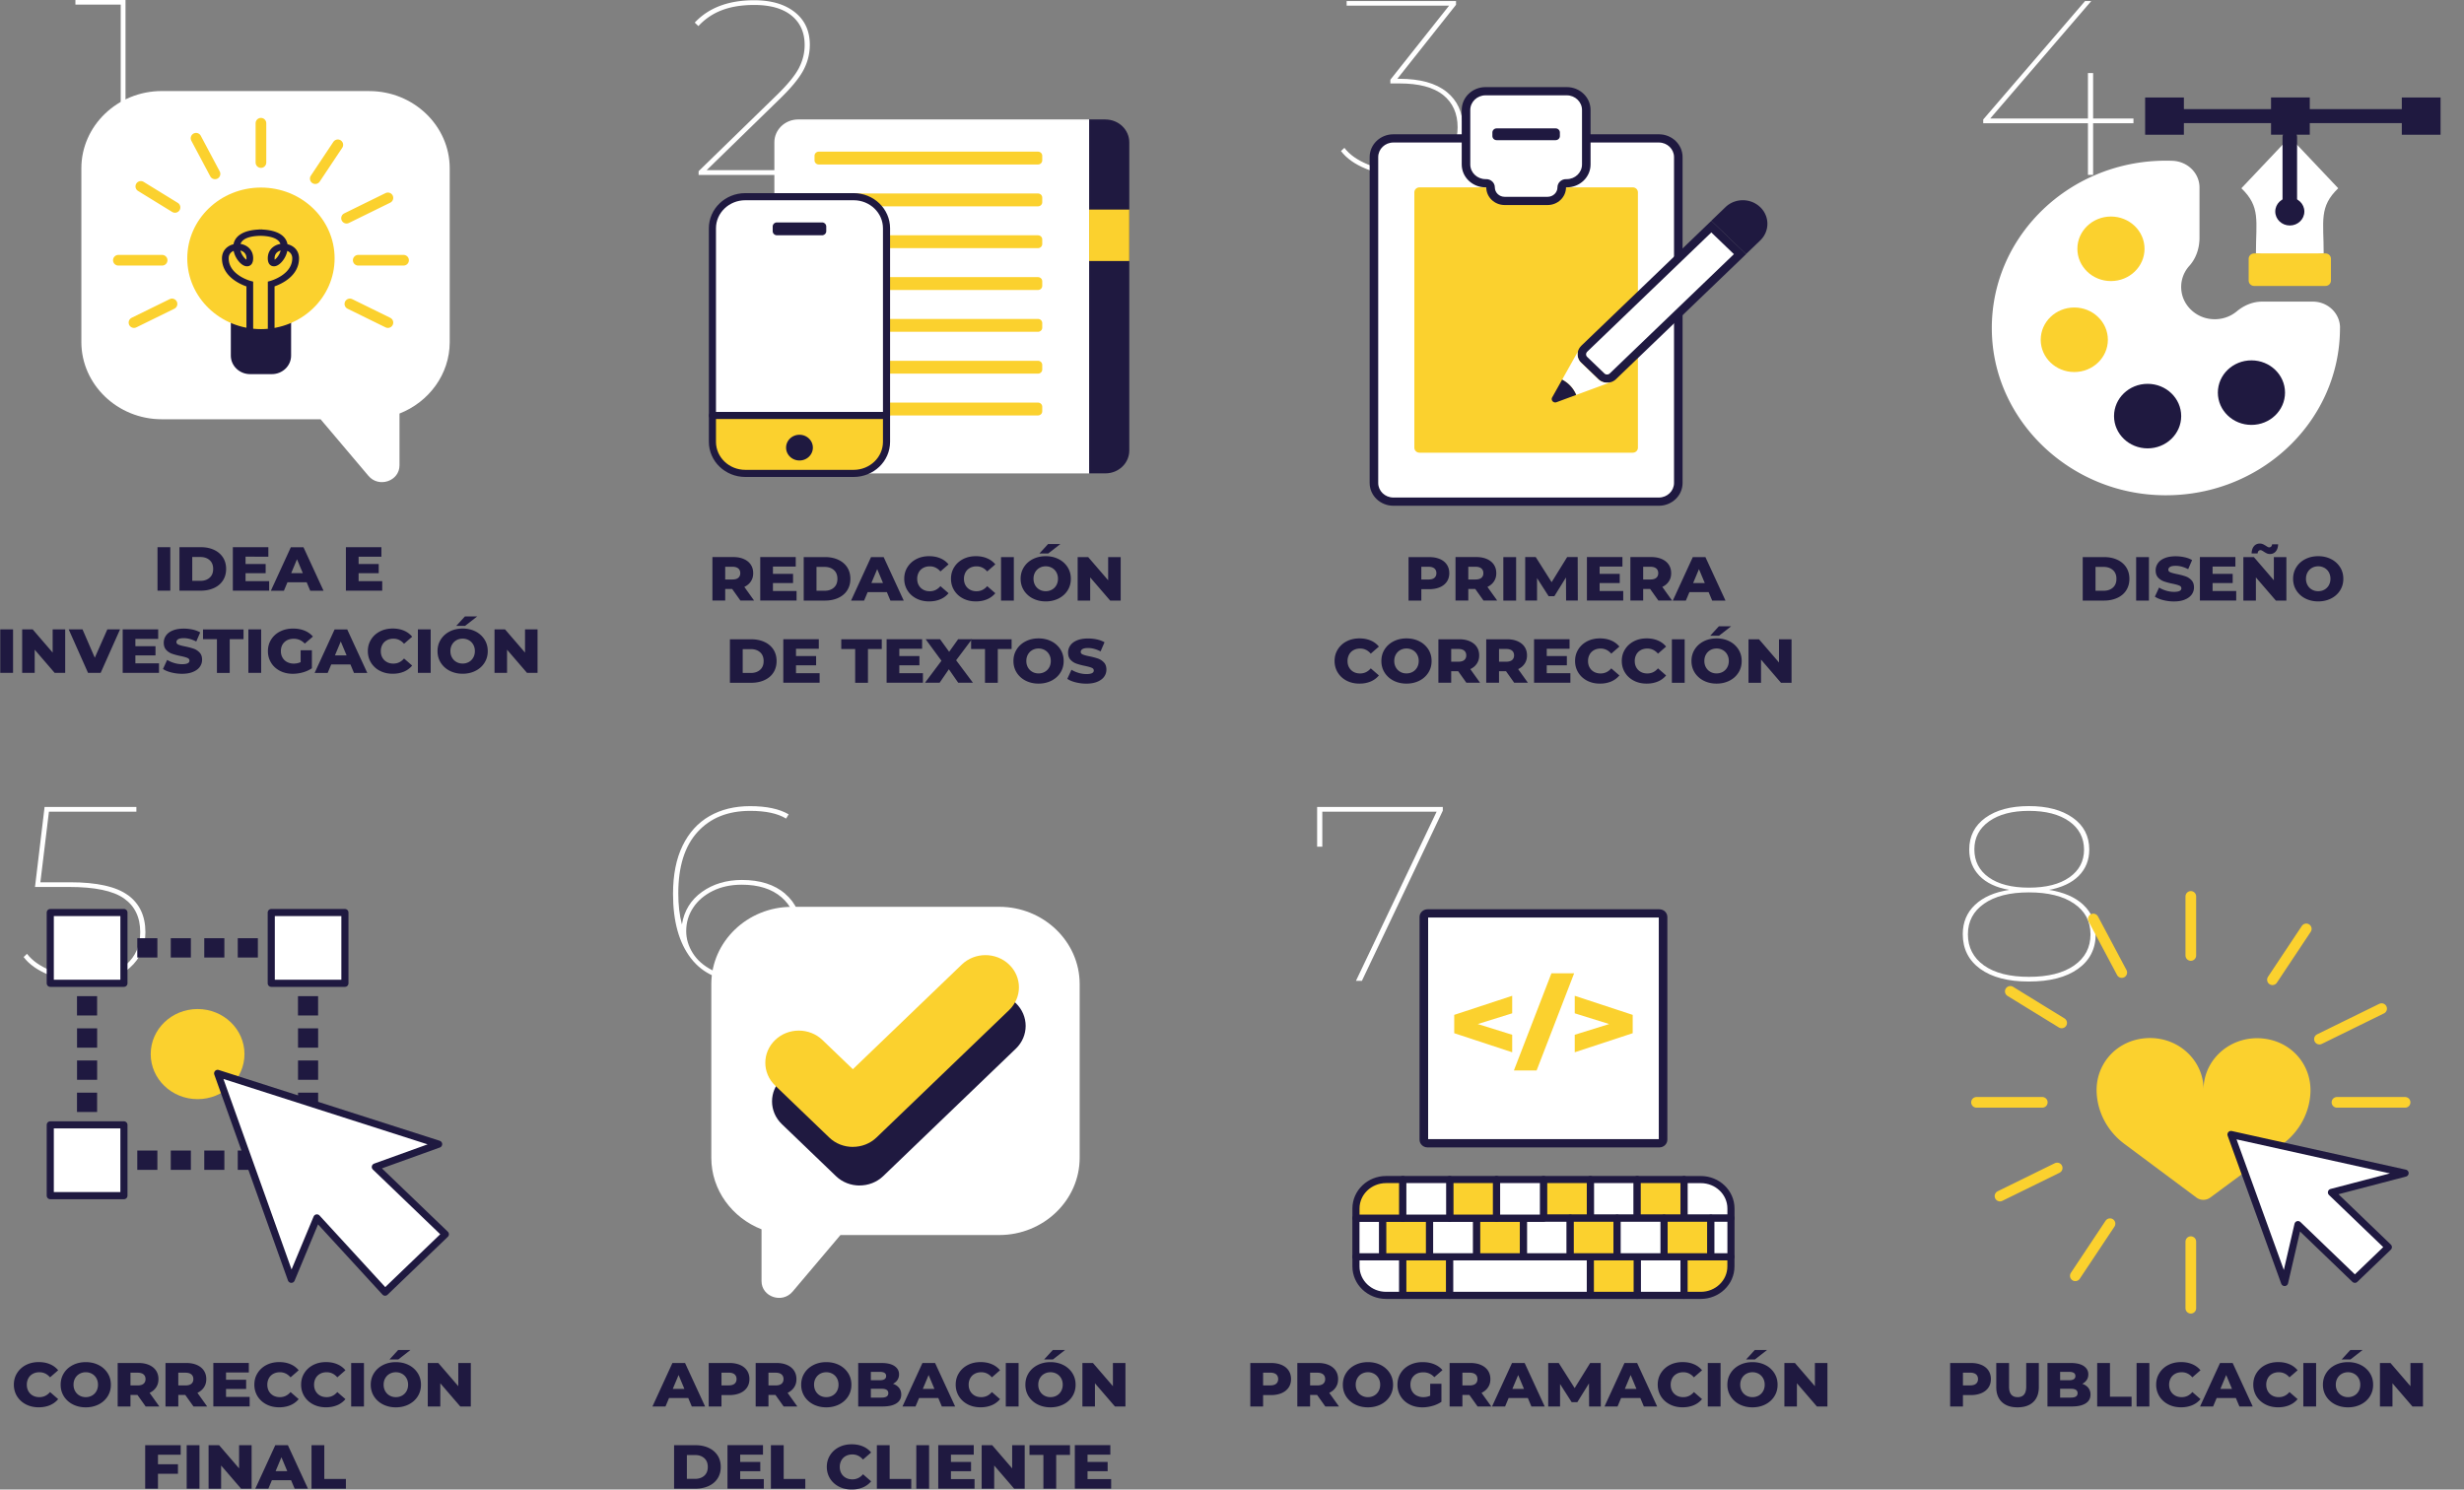 <svg width="693" height="419" viewBox="0 0 693 419" fill="none" xmlns="http://www.w3.org/2000/svg">
    <rect x="0" y="0" width="693" height="419" fill="#808080" stroke="none"/>
    <g clip-path="url(#y5o73wrkra)">
        <path d="M205.927 165.677h-1.961v3.249h-3.598v-12.233h5.823c1.155 0 2.154.185 2.996.555.842.37 1.504.891 1.961 1.573.457.682.686 1.48.686 2.405 0 .925-.217 1.653-.65 2.312-.433.659-1.046 1.18-1.841 1.55l2.744 3.838h-3.85l-2.31-3.249zm1.708-5.781c-.373-.312-.938-.474-1.672-.474h-1.997v3.584h1.997c.734 0 1.299-.15 1.672-.462.373-.312.566-.752.566-1.318 0-.567-.193-1.018-.566-1.33zM224.034 166.255v2.671h-10.215v-12.233h9.986v2.671h-6.412v2.058h5.654v2.59h-5.654v2.232h6.653l-.012.011zM226.043 156.705h6.016c1.395 0 2.634.254 3.705.752 1.083.497 1.913 1.214 2.515 2.127.589.925.89 2 .89 3.238 0 1.237-.301 2.312-.89 3.237-.59.925-1.432 1.63-2.515 2.128-1.083.497-2.31.751-3.705.751h-6.016v-12.233zm5.871 9.47c1.095 0 1.961-.301 2.623-.891.662-.589.987-1.41.987-2.462 0-1.053-.325-1.873-.987-2.463-.662-.59-1.54-.89-2.623-.89h-2.274v6.706h2.274zM249.407 166.556h-5.378l-.998 2.382h-3.67l5.619-12.233h3.549l5.643 12.233h-3.742l-.999-2.382h-.024zm-1.058-2.555-1.637-3.908-1.636 3.908h3.273zM257.733 168.36c-1.058-.543-1.889-1.295-2.502-2.266-.602-.971-.915-2.058-.915-3.283 0-1.226.301-2.313.915-3.284.613-.971 1.444-1.723 2.502-2.266 1.059-.544 2.262-.81 3.586-.81 1.167 0 2.213.197 3.14.59a5.968 5.968 0 0 1 2.322 1.711l-2.286 1.989c-.83-.96-1.829-1.434-2.996-1.434-.686 0-1.311.15-1.841.439-.529.29-.962.706-1.251 1.238a3.749 3.749 0 0 0-.445 1.827c0 .693.144 1.295.445 1.826.301.532.71.937 1.251 1.238.542.3 1.155.439 1.841.439 1.179 0 2.178-.474 2.996-1.434l2.286 1.989a6.057 6.057 0 0 1-2.322 1.711c-.939.393-1.985.59-3.14.59-1.336 0-2.527-.266-3.586-.81zM270.883 168.36c-1.059-.543-1.889-1.295-2.502-2.266-.602-.971-.915-2.058-.915-3.283 0-1.226.301-2.313.915-3.284.613-.971 1.443-1.723 2.502-2.266 1.059-.544 2.262-.81 3.586-.81 1.167 0 2.213.197 3.14.59a5.968 5.968 0 0 1 2.322 1.711l-2.286 1.989c-.83-.96-1.829-1.434-2.996-1.434-.686 0-1.311.15-1.841.439-.529.29-.962.706-1.251 1.238a3.749 3.749 0 0 0-.445 1.827c0 .693.144 1.295.445 1.826.301.532.71.937 1.251 1.238.542.3 1.155.439 1.841.439 1.179 0 2.178-.474 2.996-1.434l2.286 1.989a6.057 6.057 0 0 1-2.322 1.711c-.939.393-1.985.59-3.14.59-1.336 0-2.527-.266-3.586-.81zM281.543 156.705h3.597v12.233h-3.597v-12.233zM290.494 168.349a6.353 6.353 0 0 1-2.526-2.267c-.614-.971-.915-2.058-.915-3.272s.301-2.301.915-3.272c.613-.971 1.455-1.723 2.526-2.266 1.071-.544 2.286-.821 3.622-.821 1.335 0 2.55.277 3.621.821a6.353 6.353 0 0 1 2.527 2.266c.613.971.914 2.058.914 3.272s-.301 2.301-.914 3.272c-.614.972-1.456 1.723-2.527 2.267-1.071.543-2.286.821-3.621.821-1.336 0-2.551-.278-3.622-.821zm5.366-2.486a3.209 3.209 0 0 0 1.239-1.237c.301-.532.458-1.134.458-1.827 0-.694-.157-1.295-.458-1.827-.3-.532-.71-.937-1.239-1.237a3.54 3.54 0 0 0-1.744-.44c-.638 0-1.228.151-1.745.44a3.209 3.209 0 0 0-1.239 1.237c-.301.532-.457 1.133-.457 1.827 0 .693.156 1.295.457 1.827.301.531.71.936 1.239 1.237.529.3 1.107.439 1.745.439a3.54 3.54 0 0 0 1.744-.439zm-1.095-12.823h3.453l-3.417 2.659h-2.478l2.442-2.659zM315.194 156.705v12.233h-2.959l-5.619-6.521v6.521h-3.525v-12.233h2.96l5.618 6.521v-6.521h3.525zM205.289 179.83h6.016c1.395 0 2.635.254 3.705.752 1.083.497 1.913 1.214 2.515 2.127.589.925.89 2 .89 3.238 0 1.237-.301 2.312-.89 3.237-.59.925-1.432 1.63-2.515 2.128-1.082.497-2.31.751-3.705.751h-6.016V179.83zm5.871 9.47c1.095 0 1.961-.301 2.623-.891.662-.589.987-1.41.987-2.462 0-1.053-.325-1.873-.987-2.463-.662-.59-1.54-.89-2.623-.89h-2.274v6.706h2.274zM230.518 189.38v2.671h-10.214v-12.233h9.986v2.671h-6.413v2.058h5.655v2.59h-5.655v2.232h6.653l-.012.011zM240.517 182.57h-3.911v-2.74H248v2.74h-3.886v9.493h-3.597v-9.493zM259.574 189.38v2.671h-10.215v-12.233h9.986v2.671h-6.412v2.058h5.654v2.59h-5.654v2.232h6.653l-.012.011zM269.5 192.051l-2.635-3.792-2.599 3.792h-4.115l4.632-6.185-4.439-6.048h4.054l2.551 3.527 2.515-3.527h3.886l-4.44 5.909 4.728 6.324h-4.15.012z" fill="#1F1940"/>
        <path d="M277.031 182.57h-3.91v-2.74h11.394v2.74h-3.886v9.493h-3.598v-9.493zM288.473 191.474a6.35 6.35 0 0 1-2.526-2.266c-.614-.972-.915-2.058-.915-3.272 0-1.215.301-2.301.915-3.273.613-.971 1.455-1.722 2.526-2.266 1.071-.543 2.286-.821 3.622-.821 1.335 0 2.55.278 3.621.821a6.368 6.368 0 0 1 2.527 2.266c.613.972.914 2.058.914 3.273 0 1.214-.301 2.3-.914 3.272-.614.971-1.456 1.723-2.527 2.266-1.071.543-2.286.821-3.621.821-1.336 0-2.551-.278-3.622-.821zm5.366-2.486a3.202 3.202 0 0 0 1.239-1.237c.301-.532.458-1.133.458-1.827s-.157-1.295-.458-1.827c-.3-.532-.71-.936-1.239-1.237a3.54 3.54 0 0 0-1.744-.439 3.54 3.54 0 0 0-1.745.439 3.209 3.209 0 0 0-1.239 1.237c-.301.532-.457 1.133-.457 1.827s.156 1.295.457 1.827c.301.532.71.936 1.239 1.237.529.301 1.107.439 1.745.439a3.54 3.54 0 0 0 1.744-.439zM302.537 191.936c-.974-.243-1.756-.567-2.358-.983l1.179-2.555c.566.358 1.227.647 1.985.878.746.22 1.492.336 2.214.336 1.384 0 2.07-.336 2.07-.995 0-.347-.193-.612-.59-.774-.397-.174-1.023-.347-1.901-.532a19.253 19.253 0 0 1-2.394-.636 4.107 4.107 0 0 1-1.66-1.087c-.458-.497-.686-1.179-.686-2.023 0-.74.216-1.423.637-2.024.422-.601 1.059-1.075 1.901-1.422.843-.347 1.877-.52 3.104-.52.843 0 1.661.092 2.467.266a7.613 7.613 0 0 1 2.141.797l-1.106 2.567c-1.216-.624-2.383-.948-3.526-.948-.709 0-1.239.104-1.564.301-.325.208-.493.474-.493.798 0 .323.193.566.578.728.385.162 1.01.335 1.876.509a18.75 18.75 0 0 1 2.407.636 4.094 4.094 0 0 1 1.66 1.087c.469.497.698 1.167.698 2.023 0 .728-.217 1.399-.638 1.989-.421.589-1.059 1.063-1.913 1.422-.854.358-1.877.532-3.092.532-1.035 0-2.033-.127-2.996-.37z" fill="#1F1940"/>
        <path d="M230.519 47.88v1.33h-34.037v-1.052l22.041-21.46c3.056-2.983 5.114-5.504 6.185-7.585 1.07-2.07 1.6-4.232 1.6-6.464 0-3.492-1.227-6.243-3.67-8.244-2.454-2-5.955-3.006-10.503-3.006-3.489 0-6.521.486-9.096 1.468a17.203 17.203 0 0 0-6.617 4.475l-1.023-.983c3.923-4.197 9.505-6.29 16.724-6.29 4.8 0 8.602 1.122 11.418 3.353 2.815 2.232 4.222 5.284 4.222 9.158 0 2.474-.577 4.821-1.744 7.053s-3.321 4.89-6.473 7.966l-20.802 20.27h31.787l-.012.011z" fill="#fff"/>
        <path d="M310.911 33.6h-4.596v99.553h4.596c3.706 0 6.702-2.879 6.702-6.44v-86.66c0-3.562-2.996-6.44-6.702-6.44V33.6z" fill="#1F1940"/>
        <path d="M217.79 40.052v86.673c0 3.561 2.995 6.44 6.701 6.44h81.824V33.601h-81.824c-3.706 0-6.701 2.879-6.701 6.44v.011z" fill="#fff"/>
        <path d="M317.613 58.945h-11.298v14.476h11.298V58.945zM291.926 42.654H230.29c-.664 0-1.203.518-1.203 1.156v1.307c0 .639.539 1.156 1.203 1.156h61.636c.665 0 1.203-.517 1.203-1.156v-1.306c0-.639-.538-1.157-1.203-1.157zM291.926 54.425H230.29c-.664 0-1.203.518-1.203 1.156v1.307c0 .638.539 1.156 1.203 1.156h61.636c.665 0 1.203-.518 1.203-1.156V55.58c0-.639-.538-1.156-1.203-1.156zM291.926 66.184H230.29c-.664 0-1.203.517-1.203 1.156v1.306c0 .639.539 1.157 1.203 1.157h61.636c.665 0 1.203-.518 1.203-1.157V67.34c0-.639-.538-1.156-1.203-1.156zM291.926 77.954H230.29c-.664 0-1.203.518-1.203 1.156v1.307c0 .638.539 1.156 1.203 1.156h61.636c.665 0 1.203-.517 1.203-1.156V79.11c0-.638-.538-1.156-1.203-1.156zM291.926 89.713H230.29c-.664 0-1.203.518-1.203 1.156v1.307c0 .638.539 1.156 1.203 1.156h61.636c.665 0 1.203-.518 1.203-1.156v-1.307c0-.638-.538-1.156-1.203-1.156zM291.926 101.483H230.29c-.664 0-1.203.518-1.203 1.157v1.306c0 .639.539 1.156 1.203 1.156h61.636c.665 0 1.203-.517 1.203-1.156v-1.306c0-.639-.538-1.157-1.203-1.157zM291.926 113.243H230.29c-.664 0-1.203.518-1.203 1.156v1.307c0 .639.539 1.156 1.203 1.156h61.636c.665 0 1.203-.517 1.203-1.156v-1.307c0-.638-.538-1.156-1.203-1.156z" fill="#FBD12E"/>
        <path d="M249.335 64.218c0-4.914-4.138-8.892-9.252-8.892H209.62c-5.113 0-9.252 3.978-9.252 8.892v52.655h48.967V64.218z" fill="#fff" stroke="#1F1940" stroke-width="2" stroke-linejoin="round"/>
        <path d="M200.368 116.873v7.4c0 4.914 4.139 8.892 9.252 8.892h30.463c5.114 0 9.252-3.978 9.252-8.892v-7.4h-48.967z" fill="#FBD12E" stroke="#1F1940" stroke-width="2" stroke-linejoin="round"/>
        <path d="M231.18 62.565h-12.657c-.664 0-1.203.517-1.203 1.156v1.306c0 .639.539 1.156 1.203 1.156h12.657c.665 0 1.203-.517 1.203-1.156v-1.306c0-.639-.538-1.156-1.203-1.156zM224.852 129.534c2.08 0 3.766-1.62 3.766-3.619s-1.686-3.619-3.766-3.619-3.766 1.62-3.766 3.619 1.686 3.619 3.766 3.619zM404.96 157.249c.854.37 1.504.891 1.961 1.573.457.682.686 1.48.686 2.405 0 .925-.229 1.723-.686 2.393-.457.671-1.119 1.203-1.961 1.561-.842.359-1.853.555-2.996.555h-2.214v3.203h-3.597v-12.233h5.823c1.155 0 2.154.185 2.996.555l-.012-.012zm-1.54 5.296c.373-.312.565-.751.565-1.318 0-.567-.192-1.018-.565-1.33-.373-.312-.939-.474-1.673-.474h-1.997v3.585h1.997c.734 0 1.3-.151 1.673-.463zM414.921 165.678h-1.961v3.249h-3.597v-12.233h5.823c1.155 0 2.153.185 2.996.555.842.37 1.504.891 1.961 1.573.457.682.686 1.48.686 2.405 0 .925-.217 1.653-.65 2.312-.433.659-1.047 1.18-1.841 1.55l2.743 3.838h-3.85l-2.31-3.249zm1.709-5.781c-.373-.312-.939-.474-1.673-.474h-1.997v3.584h1.997c.734 0 1.3-.15 1.673-.462.373-.312.565-.752.565-1.318 0-.567-.192-1.018-.565-1.33zM422.814 156.706h3.597v12.233h-3.597v-12.233zM440.464 168.927l-.036-6.486-3.273 5.272h-1.6l-3.26-5.099v6.313h-3.333v-12.233h2.96l4.475 7.065 4.368-7.065h2.959l.036 12.233h-3.308.012zM456.537 166.256v2.671h-10.214v-12.233h9.986v2.671h-6.413v2.058h5.655v2.59h-5.655v2.232h6.653l-.012.011zM464.105 165.678h-1.961v3.249h-3.597v-12.233h5.823c1.155 0 2.154.185 2.996.555.842.37 1.504.891 1.961 1.573.457.682.686 1.48.686 2.405 0 .925-.217 1.653-.65 2.312-.433.659-1.047 1.18-1.841 1.55l2.743 3.838h-3.85l-2.31-3.249zm1.709-5.781c-.373-.312-.939-.474-1.673-.474h-1.997v3.584h1.997c.734 0 1.3-.15 1.673-.462.373-.312.565-.752.565-1.318 0-.567-.192-1.018-.565-1.33zM480.528 166.557h-5.378l-.999 2.382h-3.67l5.619-12.233h3.549l5.643 12.233h-3.742l-.998-2.382h-.024zm-1.059-2.555-1.636-3.908-1.637 3.908h3.273zM378.767 191.485a6.288 6.288 0 0 1-2.502-2.266c-.602-.971-.914-2.058-.914-3.283 0-1.226.3-2.313.914-3.284a6.288 6.288 0 0 1 2.502-2.266c1.059-.544 2.262-.81 3.586-.81 1.167 0 2.214.197 3.14.59a5.968 5.968 0 0 1 2.322 1.711l-2.286 1.989c-.83-.96-1.829-1.434-2.996-1.434-.686 0-1.311.15-1.841.439-.529.29-.962.706-1.251 1.238a3.749 3.749 0 0 0-.445 1.827c0 .693.144 1.295.445 1.826.301.532.71.937 1.251 1.238.542.3 1.155.439 1.841.439 1.179 0 2.178-.474 2.996-1.434l2.286 1.989a6.057 6.057 0 0 1-2.322 1.711c-.939.393-1.985.59-3.14.59-1.336 0-2.527-.266-3.586-.81zM391.954 191.474a6.36 6.36 0 0 1-2.527-2.266c-.614-.972-.914-2.058-.914-3.272 0-1.215.3-2.301.914-3.273.614-.971 1.456-1.722 2.527-2.266 1.07-.543 2.286-.821 3.621-.821 1.336 0 2.551.278 3.621.821a6.368 6.368 0 0 1 2.527 2.266c.614.972.914 2.058.914 3.273 0 1.214-.3 2.3-.914 3.272-.614.971-1.456 1.723-2.527 2.266-1.07.543-2.285.821-3.621.821-1.335 0-2.551-.278-3.621-.821zm5.366-2.486a3.209 3.209 0 0 0 1.239-1.237c.301-.532.457-1.133.457-1.827s-.156-1.295-.457-1.827a3.209 3.209 0 0 0-1.239-1.237 3.543 3.543 0 0 0-1.745-.439c-.638 0-1.227.15-1.745.439a3.209 3.209 0 0 0-1.239 1.237c-.301.532-.457 1.133-.457 1.827s.156 1.295.457 1.827c.301.532.71.936 1.239 1.237.53.301 1.107.439 1.745.439.638 0 1.227-.15 1.745-.439zM410.109 188.803h-1.961v3.249h-3.598v-12.233h5.823c1.155 0 2.154.185 2.996.555.842.37 1.504.891 1.961 1.573.457.682.686 1.48.686 2.405 0 .925-.217 1.653-.65 2.312-.433.659-1.046 1.18-1.84 1.55l2.743 3.838h-3.85l-2.31-3.249zm1.708-5.781c-.373-.312-.938-.474-1.672-.474h-1.997v3.584h1.997c.734 0 1.299-.15 1.672-.462.373-.312.566-.752.566-1.318 0-.567-.193-1.018-.566-1.33zM423.56 188.803h-1.961v3.249h-3.598v-12.233h5.824c1.155 0 2.153.185 2.995.555.843.37 1.504.891 1.961 1.573.458.682.686 1.48.686 2.405 0 .925-.216 1.653-.649 2.312-.434.659-1.047 1.18-1.841 1.55l2.743 3.838h-3.85l-2.31-3.249zm1.708-5.781c-.373-.312-.938-.474-1.672-.474h-1.997v3.584h1.997c.734 0 1.299-.15 1.672-.462.373-.312.566-.752.566-1.318 0-.567-.193-1.018-.566-1.33zM441.667 189.381v2.671h-10.215v-12.233h9.986v2.671h-6.413v2.058h5.655v2.59h-5.655v2.232h6.654l-.012.011zM446.407 191.485c-1.059-.543-1.889-1.295-2.502-2.266-.602-.971-.915-2.058-.915-3.283 0-1.226.301-2.313.915-3.284.613-.971 1.443-1.723 2.502-2.266 1.059-.544 2.262-.81 3.585-.81 1.167 0 2.214.197 3.141.59a5.968 5.968 0 0 1 2.322 1.711l-2.286 1.989c-.83-.96-1.829-1.434-2.996-1.434-.686 0-1.312.15-1.841.439-.529.29-.962.706-1.251 1.238a3.749 3.749 0 0 0-.445 1.827c0 .693.144 1.295.445 1.826.301.532.71.937 1.251 1.238.542.3 1.155.439 1.841.439 1.179 0 2.178-.474 2.996-1.434l2.286 1.989a6.057 6.057 0 0 1-2.322 1.711c-.939.393-1.986.59-3.141.59-1.335 0-2.526-.266-3.585-.81zM459.545 191.485c-1.058-.543-1.889-1.295-2.502-2.266-.602-.971-.915-2.058-.915-3.283 0-1.226.301-2.313.915-3.284.613-.971 1.444-1.723 2.502-2.266 1.059-.544 2.262-.81 3.586-.81 1.167 0 2.213.197 3.14.59a5.968 5.968 0 0 1 2.322 1.711l-2.286 1.989c-.83-.96-1.829-1.434-2.996-1.434-.686 0-1.311.15-1.841.439-.529.29-.962.706-1.251 1.238a3.749 3.749 0 0 0-.445 1.827c0 .693.144 1.295.445 1.826.301.532.71.937 1.251 1.238.542.3 1.155.439 1.841.439 1.179 0 2.178-.474 2.996-1.434l2.286 1.989a6.057 6.057 0 0 1-2.322 1.711c-.939.393-1.985.59-3.14.59-1.336 0-2.527-.266-3.586-.81zM470.217 179.831h3.597v12.233h-3.597v-12.233zM479.168 191.474a6.366 6.366 0 0 1-2.526-2.267c-.614-.971-.914-2.058-.914-3.272s.3-2.301.914-3.272c.614-.971 1.456-1.723 2.526-2.266 1.071-.544 2.286-.821 3.622-.821 1.335 0 2.551.277 3.621.821a6.353 6.353 0 0 1 2.527 2.266c.613.971.914 2.058.914 3.272s-.301 2.301-.914 3.272c-.614.972-1.456 1.723-2.527 2.267-1.07.543-2.286.821-3.621.821-1.336 0-2.551-.278-3.622-.821zm5.366-2.486a3.211 3.211 0 0 0 1.24-1.237c.3-.532.457-1.134.457-1.827 0-.694-.157-1.295-.457-1.827a3.198 3.198 0 0 0-1.24-1.237 3.537 3.537 0 0 0-1.744-.44c-.638 0-1.227.151-1.745.44a3.209 3.209 0 0 0-1.239 1.237c-.301.532-.457 1.133-.457 1.827 0 .693.156 1.295.457 1.827.301.531.71.936 1.239 1.237.53.3 1.107.439 1.745.439.638 0 1.227-.15 1.744-.439zm-1.094-12.823h3.453l-3.417 2.659h-2.479l2.443-2.659zM503.869 179.831v12.233h-2.96l-5.619-6.521v6.521h-3.525v-12.233h2.96l5.618 6.521v-6.521h3.526z" fill="#1F1940"/>
        <path d="M406.86 25.83c3.032 2.452 4.548 5.77 4.548 9.956 0 4.185-1.468 7.458-4.403 9.92-2.936 2.475-7.063 3.7-12.404 3.7-3.778 0-7.255-.636-10.395-1.919-3.153-1.284-5.499-2.949-7.051-4.995l.951-.913c1.455 1.907 3.657 3.468 6.617 4.682 2.96 1.214 6.256 1.816 9.89 1.816 4.944 0 8.734-1.099 11.381-3.284 2.647-2.185 3.958-5.192 3.958-9.019s-1.359-6.88-4.066-9.053c-2.719-2.162-6.786-3.25-12.224-3.25h-2.623V22.42l16.507-20.824h-28.803V.289h30.764v1.052L393 22.165h.578c5.823 0 10.239 1.226 13.27 3.666h.012z" fill="#fff"/>
        <path d="M391.882 38.93h74.678c3.019 0 5.462 2.36 5.462 5.25v91.667c0 2.902-2.455 5.249-5.462 5.249h-74.678c-3.02 0-5.463-2.358-5.463-5.249V44.18c0-2.902 2.455-5.25 5.463-5.25z" fill="#fff"/>
        <path d="M466.56 40.087c2.346 0 4.259 1.838 4.259 4.093v91.679c0 2.254-1.913 4.093-4.259 4.093h-74.678c-2.346 0-4.259-1.839-4.259-4.093V44.18c0-2.255 1.913-4.093 4.259-4.093h74.678zm0-2.313h-74.678c-3.682 0-6.666 2.868-6.666 6.406v91.679c0 3.538 2.984 6.405 6.666 6.405h74.678c3.681 0 6.665-2.867 6.665-6.405V44.18c0-3.538-2.984-6.406-6.665-6.406z" fill="#1F1940"/>
        <path d="M459.221 52.702h-59.988c-.798 0-1.444.621-1.444 1.388v71.86c0 .767.646 1.388 1.444 1.388h59.988c.797 0 1.443-.621 1.443-1.388V54.09c0-.767-.646-1.388-1.443-1.388z" fill="#FBD12E"/>
        <path d="M423.187 56.517c-2.19 0-3.971-1.71-3.971-3.815 0-.636-.541-1.156-1.203-1.156h-.204c-3.032 0-5.498-2.37-5.498-5.285v-15.32c0-2.913 2.466-5.284 5.498-5.284h22.847c3.032 0 5.498 2.37 5.498 5.284v15.32c0 2.914-2.466 5.285-5.498 5.285h-.204c-.662 0-1.204.52-1.204 1.156 0 2.104-1.78 3.815-3.97 3.815H423.187z" fill="#fff"/>
        <path d="M440.644 26.814c2.37 0 4.295 1.85 4.295 4.127v15.32c0 2.278-1.925 4.128-4.295 4.128h-.204c-1.324 0-2.407 1.04-2.407 2.313 0 1.468-1.239 2.66-2.767 2.66h-12.079c-1.528 0-2.767-1.192-2.767-2.66 0-1.272-1.083-2.313-2.407-2.313h-.204c-2.37 0-4.295-1.85-4.295-4.128v-15.32c0-2.277 1.925-4.127 4.295-4.127h22.847m0-2.313h-22.847c-3.706 0-6.702 2.879-6.702 6.44v15.32c0 3.562 2.996 6.44 6.702 6.44h.204c0 2.753 2.322 4.973 5.174 4.973h12.079c2.864 0 5.174-2.232 5.174-4.972h.204c3.706 0 6.702-2.88 6.702-6.44v-15.32c0-3.562-2.996-6.441-6.702-6.441h.012z" fill="#1F1940"/>
        <path d="M437.516 36.11h-16.579c-.664 0-1.203.517-1.203 1.156v1.006c0 .638.539 1.156 1.203 1.156h16.579c.665 0 1.203-.518 1.203-1.156v-1.006c0-.639-.538-1.157-1.203-1.157z" fill="#1F1940"/>
        <path opacity=".44" d="M453.205 107.439s.108-.035.156-.058l-.156.058z" fill="#fff"/>
        <path d="M451.978 106.49a2.313 2.313 0 0 1-1.6-.636l-4.837-4.648a2.123 2.123 0 0 1-.601-2.046 2.26 2.26 0 0 1 .565-1.018c.024-.023.048-.046.072-.08l35.721-34.33 8.061 7.747-35.769 34.375a2.399 2.399 0 0 1-.71.463l-.12.046a2.534 2.534 0 0 1-.794.139l.012-.012z" fill="#fff"/>
        <path d="m481.298 65.375 6.364 6.116-32.652 31.381-2.262 2.173a1.23 1.23 0 0 1-.313.209l-.072.023a1.089 1.089 0 0 1-.385.069c-.169 0-.482-.035-.746-.301l-4.837-4.648a.988.988 0 0 1-.277-.96c.049-.184.133-.335.277-.485.036-.035.06-.07.096-.104l3.574-3.434 31.257-30.04m0-3.271-32.954 31.67-3.657 3.514s-.036.046-.048.07a3.249 3.249 0 0 0-.867 1.549 3.246 3.246 0 0 0 .915 3.122l4.836 4.648a3.537 3.537 0 0 0 2.455.971c.421 0 .83-.069 1.227-.208l.156-.058c.397-.162.77-.393 1.095-.705l2.262-2.174 34.349-33.01-9.769-9.378v-.011z" fill="#1F1940"/>
        <path d="m443.303 111.093 9.902-3.654c-1.239.44-2.683.197-3.681-.763l-4.837-4.648a3.244 3.244 0 0 1-.914-3.122l-4.428 7.897c1.805.937 3.213 2.44 3.958 4.302v-.012z" fill="#fff"/>
        <path d="M443.303 111.092c-.746-1.85-2.165-3.364-3.958-4.301l-2.803 5.007c-.433.774.373 1.653 1.227 1.341l5.534-2.047zM495.05 58.264c-2.695-2.59-7.063-2.59-9.758 0l-3.994 3.838 9.769 9.378 3.995-3.84c2.695-2.59 2.695-6.786 0-9.376h-.012zM44.3 153.919h3.597v12.233h-3.598v-12.233zM50.471 153.919h6.016c1.395 0 2.635.254 3.705.752 1.083.497 1.913 1.214 2.515 2.127.59.925.89 2 .89 3.237 0 1.238-.3 2.313-.89 3.238-.59.925-1.432 1.63-2.515 2.127-1.082.498-2.31.752-3.705.752H50.47v-12.233zm5.871 9.47c1.095 0 1.962-.301 2.623-.891.662-.589.987-1.41.987-2.463 0-1.052-.325-1.873-.987-2.462-.662-.59-1.54-.891-2.623-.891H54.07v6.707h2.273zM75.7 163.481v2.671H65.487v-12.233h9.986v2.671H69.06v2.058h5.654v2.59H69.06v2.232h6.653l-.012.011zM86.228 163.782H80.85l-.998 2.382h-3.67l5.619-12.233h3.549l5.643 12.233H87.25l-.999-2.382h-.024zm-1.058-2.555-1.637-3.909-1.636 3.909h3.272zM107.499 163.481v2.671H97.285v-12.233h9.986v2.671h-6.413v2.058h5.655v2.59h-5.655v2.232h6.653l-.012.011zM.072 177.044H3.67v12.233H.072v-12.233zM18.336 177.044v12.233h-2.96l-5.618-6.521v6.521H6.232v-12.233h2.96l5.619 6.521v-6.521h3.525zM33.76 177.044l-5.45 12.233h-3.55l-5.438-12.233h3.886l3.453 7.966 3.525-7.966h3.574zM44.72 186.606v2.671H34.506v-12.233h9.986v2.671h-6.413v2.058h5.655v2.59h-5.655v2.232h6.653l-.012.011zM48.197 189.161c-.974-.242-1.756-.566-2.358-.982l1.18-2.556c.565.359 1.227.648 1.985.879.745.22 1.492.335 2.213.335 1.384 0 2.07-.335 2.07-.994 0-.347-.193-.613-.59-.775-.397-.173-1.023-.347-1.9-.532a19.046 19.046 0 0 1-2.395-.636 4.1 4.1 0 0 1-1.66-1.086c-.457-.498-.686-1.18-.686-2.024 0-.74.217-1.422.638-2.023.42-.602 1.058-1.076 1.9-1.422.843-.347 1.877-.521 3.105-.521.842 0 1.66.093 2.466.266a7.622 7.622 0 0 1 2.142.798l-1.107 2.567c-1.216-.625-2.383-.948-3.526-.948-.71 0-1.239.104-1.563.3-.325.208-.494.474-.494.798 0 .324.193.567.578.729.385.161 1.01.335 1.877.508.974.197 1.768.417 2.406.636.637.22 1.19.59 1.66 1.087s.698 1.168.698 2.024a3.36 3.36 0 0 1-.638 1.988c-.42.59-1.059 1.064-1.913 1.422-.854.359-1.877.532-3.092.532-1.034 0-2.033-.127-2.995-.37zM61.01 179.796H57.1v-2.74h11.394v2.74h-3.886v9.493h-3.597v-9.493zM69.853 177.044h3.598v12.233h-3.597v-12.233zM84.543 182.906h3.177v5.064a8.413 8.413 0 0 1-2.515 1.157 10.5 10.5 0 0 1-2.84.404c-1.335 0-2.538-.266-3.597-.809-1.058-.544-1.9-1.295-2.502-2.266-.602-.972-.914-2.059-.914-3.284 0-1.226.3-2.313.914-3.284.613-.971 1.444-1.723 2.526-2.266 1.083-.544 2.299-.81 3.658-.81 1.191 0 2.25.197 3.2.579.95.381 1.733.936 2.358 1.665l-2.285 1.988c-.867-.913-1.89-1.364-3.093-1.364-1.094 0-1.973.312-2.634.948-.662.636-.999 1.48-.999 2.544 0 .67.156 1.283.457 1.804.301.531.722.948 1.276 1.237a3.967 3.967 0 0 0 1.876.451c.71 0 1.336-.139 1.95-.405v-3.353h-.013zM98.536 186.907h-5.378l-.999 2.382h-3.67l5.62-12.233h3.549l5.642 12.233h-3.742l-.998-2.382h-.024zm-1.059-2.555-1.636-3.909-1.636 3.909h3.272zM106.874 188.71a6.284 6.284 0 0 1-2.503-2.266c-.601-.971-.914-2.058-.914-3.284 0-1.225.301-2.312.914-3.284.614-.971 1.444-1.722 2.503-2.266 1.059-.543 2.262-.809 3.585-.809 1.167 0 2.214.196 3.14.589a5.965 5.965 0 0 1 2.322 1.712l-2.286 1.988c-.83-.959-1.828-1.433-2.995-1.433-.686 0-1.312.15-1.841.439a3.079 3.079 0 0 0-1.251 1.237 3.75 3.75 0 0 0-.446 1.827c0 .694.145 1.295.446 1.827.3.532.71.937 1.251 1.237.541.301 1.155.44 1.841.44 1.179 0 2.177-.475 2.995-1.434l2.286 1.989a6.042 6.042 0 0 1-2.322 1.711c-.938.393-1.985.589-3.14.589-1.335 0-2.526-.265-3.585-.809zM117.533 177.044h3.598v12.233h-3.598v-12.233zM126.497 188.698a6.353 6.353 0 0 1-2.527-2.266c-.614-.971-.914-2.058-.914-3.272s.3-2.301.914-3.272c.614-.972 1.456-1.723 2.527-2.267 1.07-.543 2.286-.82 3.621-.82s2.551.277 3.621.82a6.363 6.363 0 0 1 2.527 2.267c.614.971.914 2.058.914 3.272s-.3 2.301-.914 3.272c-.614.971-1.456 1.723-2.527 2.266-1.07.544-2.286.821-3.621.821s-2.551-.277-3.621-.821zm5.366-2.486a3.209 3.209 0 0 0 1.239-1.237c.301-.532.457-1.133.457-1.827 0-.693-.156-1.295-.457-1.827a3.216 3.216 0 0 0-1.239-1.237 3.543 3.543 0 0 0-1.745-.439c-.638 0-1.227.15-1.745.439a3.215 3.215 0 0 0-1.239 1.237c-.301.532-.457 1.134-.457 1.827 0 .694.156 1.295.457 1.827.301.532.71.937 1.239 1.237.53.301 1.107.44 1.745.44.638 0 1.227-.151 1.745-.44zm-1.095-12.822h3.453l-3.417 2.659h-2.479l2.443-2.659zM151.185 177.044v12.233h-2.96l-5.618-6.521v6.521h-3.525v-12.233h2.959l5.619 6.521v-6.521h3.525z" fill="#1F1940"/>
        <path d="M35.3 0v47.603h-1.348V1.295H21.211V0H35.3z" fill="#fff"/>
        <path d="M103.878 25.61H45.49c-12.428 0-22.607 9.77-22.607 21.726v48.875c0 11.944 10.167 21.725 22.607 21.725h44.672l13.475 15.934c2.912 3.445 8.723 1.468 8.723-2.972v-14.569c8.265-3.237 14.124-11.042 14.124-20.107V47.348c0-11.944-10.166-21.726-22.606-21.726v-.012z" fill="#fff"/>
        <path d="M64.92 87.145h16.952v12.893c0 2.867-2.43 5.203-5.414 5.203h-6.123c-2.984 0-5.415-2.336-5.415-5.203V87.146z" fill="#1F1940"/>
        <path d="M73.39 34.664v11.054M45.599 73.202H33.29M113.503 73.202H100.75M95.01 40.734l-6.34 9.516M49.22 58.344l-9.613-5.909M48.378 85.492l-10.696 5.25M98.404 85.492l10.696 5.25M109.1 55.661l-11.635 5.712M60.469 48.91l-5.33-10.025" stroke="#FBD12E" stroke-width="3" stroke-linecap="round" stroke-linejoin="round"/>
        <path d="M73.39 92.58c11.443 0 20.719-8.914 20.719-19.91 0-10.997-9.276-19.911-20.718-19.911-11.443 0-20.718 8.914-20.718 19.91 0 10.997 9.276 19.91 20.718 19.91z" fill="#FBD12E"/>
        <path d="M80.862 68.703a4.262 4.262 0 0 0-.253-.844c-.601-1.433-2.334-3.099-6.905-3.295v-.035c-.157 0-.277.012-.434.023-.144 0-.276-.023-.433-.023v.035c-4.572.197-6.292 1.862-6.906 3.295-.12.278-.204.555-.252.844-1.733.417-3.237 1.758-3.249 3.955 0 5.03 4.993 7.25 6.882 7.908V92.58h1.889V79.214l-.698-.185c-.06-.012-6.196-1.677-6.184-6.383 0-1.087.602-1.757 1.396-2.07.264 1.342 1.022 2.614 1.9 3.446 1.168 1.087 2.058.948 2.503.763.517-.22 1.12-.786 1.083-2.278-.06-2.277-1.72-3.607-3.561-3.896.661-1.77 3.272-2.232 5.618-2.278 2.346.046 4.97.52 5.619 2.278-1.829.3-3.501 1.619-3.561 3.896-.037 1.492.565 2.058 1.082 2.278.446.185 1.336.324 2.503-.763.89-.832 1.636-2.104 1.9-3.446.783.313 1.385.983 1.397 2.07 0 4.683-6.124 6.36-6.184 6.383l-.686.185v13.354h1.889V80.555c1.877-.66 6.894-2.88 6.882-7.909 0-2.197-1.505-3.538-3.249-3.954l.012.011zm-11.538 3.874c0 .208 0 .358-.024.462-.505-.3-1.36-1.341-1.684-2.567.914.232 1.672.914 1.708 2.105zm7.929.462a3.976 3.976 0 0 1-.024-.462c.036-1.203.794-1.873 1.708-2.105-.313 1.215-1.179 2.267-1.684 2.567zM360.456 383.942c.855.37 1.504.89 1.961 1.572.458.683.686 1.48.686 2.405 0 .925-.228 1.723-.686 2.394-.457.67-1.119 1.202-1.961 1.561-.842.358-1.853.555-2.996.555h-2.213v3.203h-3.598v-12.234h5.824c1.155 0 2.153.185 2.995.555l-.012-.011zm-1.54 5.295c.373-.312.566-.751.566-1.318 0-.566-.193-1.017-.566-1.329-.373-.313-.938-.474-1.672-.474h-1.997v3.584h1.997c.734 0 1.299-.15 1.672-.463zM370.43 392.382h-1.961v3.25h-3.597v-12.234h5.823c1.155 0 2.153.185 2.996.555.842.37 1.503.891 1.961 1.573.457.682.685 1.48.685 2.405 0 .925-.216 1.653-.649 2.312-.433.659-1.047 1.18-1.841 1.55l2.743 3.839h-3.85l-2.31-3.25zm1.708-5.781c-.373-.312-.938-.474-1.672-.474h-1.997v3.585h1.997c.734 0 1.299-.151 1.672-.463.373-.312.566-.752.566-1.318 0-.567-.193-1.018-.566-1.33zM381.114 395.054a6.36 6.36 0 0 1-2.527-2.266c-.613-.971-.914-2.058-.914-3.272s.301-2.301.914-3.273c.614-.971 1.456-1.722 2.527-2.266 1.071-.543 2.286-.821 3.621-.821 1.336 0 2.551.278 3.622.821a6.365 6.365 0 0 1 2.526 2.266c.614.972.915 2.059.915 3.273s-.301 2.301-.915 3.272c-.613.971-1.456 1.723-2.526 2.266-1.071.543-2.286.821-3.622.821-1.335 0-2.55-.278-3.621-.821zm5.366-2.486a3.209 3.209 0 0 0 1.239-1.237c.301-.532.457-1.133.457-1.827s-.156-1.295-.457-1.827a3.209 3.209 0 0 0-1.239-1.237 3.543 3.543 0 0 0-1.745-.439 3.54 3.54 0 0 0-1.744.439 3.204 3.204 0 0 0-1.24 1.237c-.3.532-.457 1.133-.457 1.827s.157 1.295.457 1.827c.301.532.71.936 1.24 1.237.529.301 1.107.439 1.744.439.638 0 1.227-.15 1.745-.439zM402.229 389.25h3.176v5.064a8.414 8.414 0 0 1-2.514 1.156c-.951.266-1.889.405-2.84.405-1.335 0-2.538-.266-3.597-.809-1.059-.544-1.901-1.295-2.503-2.267-.601-.971-.914-2.058-.914-3.283 0-1.226.301-2.313.914-3.284.614-.971 1.444-1.723 2.527-2.266 1.083-.544 2.298-.81 3.658-.81 1.191 0 2.249.197 3.2.578.95.382 1.732.937 2.358 1.665l-2.286 1.989c-.866-.913-1.889-1.364-3.092-1.364-1.095 0-1.973.312-2.635.948-.662.636-.998 1.48-.998 2.544 0 .67.156 1.283.457 1.803a3.08 3.08 0 0 0 1.275 1.238c.554.289 1.167.45 1.877.45s1.335-.138 1.949-.404v-3.353h-.012zM413.262 392.382H411.3v3.25h-3.597v-12.234h5.823c1.155 0 2.154.185 2.996.555.842.37 1.504.891 1.961 1.573.457.682.686 1.48.686 2.405 0 .925-.217 1.653-.65 2.312-.433.659-1.047 1.18-1.841 1.55l2.744 3.839h-3.85l-2.31-3.25zm1.708-5.781c-.373-.312-.938-.474-1.672-.474H411.3v3.585h1.998c.734 0 1.299-.151 1.672-.463.373-.312.565-.752.565-1.318 0-.567-.192-1.018-.565-1.33zM429.684 393.25h-5.378l-.998 2.382h-3.67l5.619-12.234h3.549l5.643 12.234h-3.742l-.999-2.382h-.024zm-1.058-2.556-1.637-3.908-1.636 3.908h3.273zM446.937 395.632l-.036-6.487-3.273 5.272h-1.6l-3.26-5.099v6.314h-3.333v-12.234h2.96l4.475 7.065 4.368-7.065h2.959l.036 12.234h-3.308.012zM461.314 393.25h-5.378l-.998 2.382h-3.67l5.619-12.234h3.549l5.643 12.234h-3.742l-.999-2.382h-.024zm-1.059-2.556-1.636-3.908-1.636 3.908h3.272zM469.652 395.054c-1.059-.544-1.889-1.295-2.503-2.266-.601-.972-.914-2.059-.914-3.284 0-1.226.301-2.313.914-3.284a6.284 6.284 0 0 1 2.503-2.266c1.058-.544 2.262-.809 3.585-.809 1.167 0 2.214.196 3.14.589a5.953 5.953 0 0 1 2.322 1.711l-2.286 1.989c-.83-.959-1.828-1.434-2.995-1.434-.686 0-1.312.151-1.841.44-.53.289-.963.705-1.251 1.237a3.75 3.75 0 0 0-.446 1.827c0 .694.145 1.295.446 1.827.3.532.709.936 1.251 1.237.541.301 1.155.439 1.841.439 1.179 0 2.177-.474 2.995-1.433l2.286 1.988a6.055 6.055 0 0 1-2.322 1.712c-.938.393-1.985.589-3.14.589-1.335 0-2.527-.266-3.585-.809zM480.312 383.398h3.597v12.234h-3.597v-12.234zM489.263 395.054a6.368 6.368 0 0 1-2.527-2.266c-.613-.972-.914-2.059-.914-3.273s.301-2.301.914-3.272c.614-.971 1.456-1.723 2.527-2.266 1.071-.543 2.286-.821 3.621-.821 1.336 0 2.551.278 3.622.821a6.357 6.357 0 0 1 2.526 2.266c.614.971.914 2.058.914 3.272s-.3 2.301-.914 3.273c-.613.971-1.456 1.722-2.526 2.266-1.071.543-2.286.821-3.622.821-1.335 0-2.55-.278-3.621-.821zm5.366-2.486a3.209 3.209 0 0 0 1.239-1.237c.301-.532.457-1.133.457-1.827s-.156-1.295-.457-1.827a3.202 3.202 0 0 0-1.239-1.237 3.544 3.544 0 0 0-1.745-.44c-.638 0-1.227.151-1.744.44a3.204 3.204 0 0 0-1.24 1.237c-.3.532-.457 1.133-.457 1.827s.157 1.295.457 1.827c.301.532.71.936 1.24 1.237.529.3 1.106.439 1.744.439.638 0 1.227-.15 1.745-.439zm-1.095-12.823h3.453l-3.417 2.66h-2.479l2.443-2.66zM513.963 383.398v12.234h-2.96l-5.618-6.522v6.522h-3.526v-12.234h2.96l5.619 6.522v-6.522h3.525z" fill="#1F1940"/>
        <path d="M405.79 226.982v1.053l-22.763 47.88h-1.672l22.691-47.591h-32.148v9.851h-1.456v-11.181h35.348v-.012z" fill="#fff"/>
        <path d="M460.472 331.796h-13.186v10.857h13.186v-10.857z" fill="#fff" stroke="#1F1940" stroke-width="2" stroke-linejoin="round"/>
        <path d="M473.646 331.796H460.46v10.857h13.186v-10.857zM447.286 331.796H434.1v10.857h13.186v-10.857z" fill="#FBD12E" stroke="#1F1940" stroke-width="2" stroke-linejoin="round"/>
        <path d="M486.832 342.665v-2.717c0-4.498-3.789-8.14-8.47-8.14h-4.704v10.857h13.186-.012zM388.898 353.521h-7.531v2.718c0 4.497 3.79 8.14 8.47 8.14h4.704v-10.858h-5.655.012z" fill="#fff" stroke="#1F1940" stroke-width="2" stroke-linejoin="round"/>
        <path d="M402.072 353.521h-7.531v10.858h13.186v-10.858h-5.655z" fill="#FBD12E" stroke="#1F1940" stroke-width="2" stroke-linejoin="round"/>
        <path d="M441.631 353.521H407.727v10.858h39.559v-10.858h-5.655zM468.004 353.521h-7.544v10.858h13.186v-10.858h-5.642z" fill="#fff" stroke="#1F1940" stroke-width="2" stroke-linejoin="round"/>
        <path d="M481.178 353.521h-7.532v10.858h4.704c4.68 0 8.47-3.643 8.47-8.14v-2.718h-5.654.012zM454.817 353.521h-7.531v10.858h13.174v-10.858h-5.643z" fill="#FBD12E" stroke="#1F1940" stroke-width="2" stroke-linejoin="round"/>
        <path d="M434.1 342.665h-5.655v10.857h13.186v-10.857H434.1zM388.886 342.665h-7.532v10.857h7.532v-10.857z" fill="#fff" stroke="#1F1940" stroke-width="2" stroke-linejoin="round"/>
        <path d="M420.913 342.665h-5.654v10.857h13.186v-10.857h-7.532zM394.541 342.665h-5.643v10.857h13.174v-10.857h-7.531z" fill="#FBD12E" stroke="#1F1940" stroke-width="2" stroke-linejoin="round"/>
        <path d="M407.727 342.665h-5.655v10.857h13.187v-10.857h-7.532z" fill="#fff" stroke="#1F1940" stroke-width="2" stroke-linejoin="round"/>
        <path d="M473.646 342.665h-5.643v10.857h13.175v-10.857h-7.532zM447.286 342.665h-5.655v10.857h13.186v-10.857h-7.531z" fill="#FBD12E" stroke="#1F1940" stroke-width="2" stroke-linejoin="round"/>
        <path d="M486.832 342.665h-5.654v10.857h5.654v-10.857zM460.46 342.665h-5.643v10.857h13.187v-10.857h-7.544z" fill="#fff" stroke="#1F1940" stroke-width="2" stroke-linejoin="round"/>
        <path d="M394.54 331.796h-4.704c-4.68 0-8.47 3.642-8.47 8.14v2.717h13.186v-10.857h-.012zM420.913 331.796h-13.186v10.857h13.186v-10.857z" fill="#FBD12E" stroke="#1F1940" stroke-width="2" stroke-linejoin="round"/>
        <path d="M434.099 331.796h-13.186v10.857h13.186v-10.857zM407.727 331.796h-13.186v10.857h13.186v-10.857z" fill="#fff" stroke="#1F1940" stroke-width="2" stroke-linejoin="round"/>
        <path d="M401.495 256.929h65.197c.578 0 1.047.451 1.047 1.006v62.657c0 .555-.469 1.005-1.047 1.005h-65.197c-.578 0-1.047-.45-1.047-1.005v-62.657c0-.555.469-1.006 1.047-1.006z" fill="#fff"/>
        <path d="M466.536 258.085v62.345h-64.873v-62.345h64.873zm.156-2.313h-65.197c-1.239 0-2.25.972-2.25 2.163v62.657c0 1.19 1.011 2.162 2.25 2.162h65.197c1.24 0 2.25-.972 2.25-2.162v-62.657c0-1.191-1.01-2.163-2.25-2.163z" fill="#1F1940"/>
        <path d="m425.305 285.037-9.685 3.018 9.685 3.018v4.925l-16.303-5.365v-5.157l16.303-5.365v4.926zM436.338 273.787h6.388l-10.551 27.322h-6.389l10.552-27.322zM459.197 285.476v5.157l-16.302 5.365v-4.925l9.685-3.018-9.685-3.018v-4.926l16.302 5.365z" fill="#FBD12E"/>
        <path d="M7.315 395.055c-1.059-.544-1.89-1.295-2.503-2.266-.601-.972-.914-2.059-.914-3.284 0-1.226.3-2.313.914-3.284a6.282 6.282 0 0 1 2.503-2.266c1.059-.544 2.262-.809 3.585-.809 1.167 0 2.214.196 3.14.589a5.962 5.962 0 0 1 2.322 1.711l-2.286 1.989c-.83-.96-1.828-1.434-2.995-1.434-.686 0-1.312.151-1.841.44-.53.289-.963.705-1.251 1.237a3.751 3.751 0 0 0-.446 1.827c0 .694.145 1.295.446 1.827.3.532.71.936 1.25 1.237.542.301 1.156.439 1.842.439 1.179 0 2.177-.474 2.995-1.433l2.286 1.988a6.064 6.064 0 0 1-2.322 1.712c-.938.393-1.985.589-3.14.589-1.335 0-2.526-.266-3.585-.809zM20.501 395.055a6.358 6.358 0 0 1-2.527-2.266c-.613-.972-.914-2.058-.914-3.272s.3-2.301.914-3.273c.614-.971 1.456-1.722 2.527-2.266 1.07-.543 2.286-.821 3.621-.821 1.336 0 2.551.278 3.622.821a6.365 6.365 0 0 1 2.526 2.266c.614.972.915 2.059.915 3.273s-.301 2.3-.915 3.272c-.613.971-1.455 1.723-2.526 2.266-1.071.543-2.286.821-3.622.821-1.335 0-2.55-.278-3.621-.821zm5.366-2.486a3.205 3.205 0 0 0 1.24-1.237c.3-.532.456-1.133.456-1.827s-.156-1.295-.457-1.827c-.3-.532-.71-.936-1.24-1.237a3.54 3.54 0 0 0-1.744-.439 3.54 3.54 0 0 0-1.744.439 3.204 3.204 0 0 0-1.24 1.237c-.3.532-.457 1.133-.457 1.827s.157 1.295.458 1.827c.3.532.71.936 1.239 1.237.53.301 1.107.439 1.744.439a3.54 3.54 0 0 0 1.745-.439zM38.656 392.383h-1.961v3.25h-3.597v-12.234h5.823c1.155 0 2.153.185 2.996.555.842.37 1.503.891 1.96 1.573.458.682.686 1.48.686 2.405 0 .925-.216 1.653-.65 2.312-.432.659-1.046 1.18-1.84 1.55l2.743 3.839h-3.85l-2.31-3.25zm1.709-5.781c-.373-.312-.939-.474-1.673-.474h-1.997v3.585h1.997c.734 0 1.3-.151 1.672-.463.373-.312.566-.752.566-1.318 0-.567-.193-1.018-.566-1.33zM52.107 392.383h-1.96v3.25h-3.598v-12.234h5.823c1.155 0 2.154.185 2.996.555.842.37 1.504.891 1.96 1.573.458.682.687 1.48.687 2.405 0 .925-.217 1.653-.65 2.312-.433.659-1.047 1.18-1.84 1.55l2.742 3.839h-3.85l-2.31-3.25zm1.709-5.781c-.373-.312-.939-.474-1.673-.474h-1.997v3.585h1.997c.734 0 1.3-.151 1.673-.463.373-.312.565-.752.565-1.318 0-.567-.192-1.018-.565-1.33zM70.214 392.951v2.671H59.999v-12.233h9.986v2.671h-6.412v2.058h5.655v2.59h-5.655v2.231h6.653l-.012.012zM74.954 395.055c-1.058-.544-1.888-1.295-2.502-2.266-.602-.972-.914-2.059-.914-3.284 0-1.226.3-2.313.914-3.284a6.281 6.281 0 0 1 2.502-2.266c1.06-.544 2.262-.809 3.586-.809 1.167 0 2.213.196 3.14.589a5.962 5.962 0 0 1 2.322 1.711l-2.286 1.989c-.83-.96-1.829-1.434-2.996-1.434-.686 0-1.311.151-1.84.44-.53.289-.963.705-1.252 1.237a3.752 3.752 0 0 0-.445 1.827c0 .694.144 1.295.445 1.827.301.532.71.936 1.251 1.237.542.301 1.155.439 1.841.439 1.18 0 2.178-.474 2.996-1.433l2.286 1.988a6.064 6.064 0 0 1-2.322 1.712c-.939.393-1.985.589-3.14.589-1.336 0-2.527-.266-3.586-.809zM88.105 395.055c-1.059-.544-1.889-1.295-2.503-2.266-.601-.972-.914-2.059-.914-3.284 0-1.226.3-2.313.914-3.284a6.281 6.281 0 0 1 2.503-2.266c1.059-.544 2.262-.809 3.585-.809 1.167 0 2.214.196 3.14.589a5.962 5.962 0 0 1 2.322 1.711l-2.286 1.989c-.83-.96-1.828-1.434-2.995-1.434-.686 0-1.312.151-1.841.44-.53.289-.963.705-1.251 1.237a3.752 3.752 0 0 0-.445 1.827c0 .694.144 1.295.445 1.827.3.532.71.936 1.25 1.237.542.301 1.156.439 1.842.439 1.179 0 2.177-.474 2.995-1.433l2.286 1.988a6.064 6.064 0 0 1-2.322 1.712c-.938.393-1.985.589-3.14.589-1.335 0-2.526-.266-3.585-.809zM98.764 383.399h3.598v12.234h-3.598v-12.234zM107.716 395.055a6.368 6.368 0 0 1-2.527-2.266c-.613-.972-.914-2.059-.914-3.273s.301-2.301.914-3.272c.614-.971 1.456-1.723 2.527-2.266 1.071-.543 2.286-.821 3.621-.821 1.336 0 2.551.278 3.622.821a6.357 6.357 0 0 1 2.526 2.266c.614.971.915 2.058.915 3.272s-.301 2.301-.915 3.273c-.613.971-1.456 1.722-2.526 2.266-1.071.543-2.286.821-3.622.821-1.335 0-2.55-.278-3.621-.821zm5.366-2.486a3.209 3.209 0 0 0 1.239-1.237c.301-.532.457-1.133.457-1.827s-.156-1.295-.457-1.827a3.202 3.202 0 0 0-1.239-1.237 3.544 3.544 0 0 0-1.745-.44 3.54 3.54 0 0 0-1.744.44 3.204 3.204 0 0 0-1.24 1.237c-.3.532-.457 1.133-.457 1.827s.157 1.295.457 1.827c.301.532.71.936 1.24 1.237.529.3 1.107.439 1.744.439.638 0 1.227-.15 1.745-.439zm-1.095-12.823h3.453l-3.417 2.659h-2.478l2.442-2.659zM132.416 383.399v12.234h-2.96l-5.618-6.522v6.522h-3.526v-12.234h2.96l5.619 6.522v-6.522h3.525zM44.431 409.195v2.694h5.619v2.671H44.43v4.198h-3.597v-12.234h9.986v2.671H44.43zM52.504 406.524h3.598v12.234h-3.598v-12.234zM70.767 406.524v12.234h-2.96l-5.618-6.522v6.522h-3.525v-12.234h2.96l5.618 6.522v-6.522h3.525zM81.848 416.376H76.47l-.998 2.382h-3.67l5.619-12.234h3.55l5.642 12.234H82.87l-.999-2.382h-.024zm-1.058-2.556-1.637-3.908-1.636 3.908h3.273zM87.611 406.524h3.598v9.493h6.075v2.741h-9.673v-12.234z" fill="#1F1940"/>
        <path d="M35.95 251.761c3.296 2.405 4.944 5.885 4.944 10.452 0 4.105-1.468 7.447-4.403 10.025-2.936 2.59-7.123 3.885-12.549 3.885-3.681 0-7.098-.636-10.25-1.919-3.153-1.284-5.499-2.949-7.05-4.995l.95-.914c1.455 1.908 3.657 3.469 6.617 4.683s6.208 1.815 9.745 1.815c5.041 0 8.88-1.156 11.526-3.457 2.647-2.312 3.958-5.342 3.958-9.123 0-4.197-1.528-7.365-4.584-9.504-3.055-2.139-8.193-3.214-15.412-3.214h-9.6l2.694-22.501h25.82v1.33H13.764l-2.407 19.853h8.362c7.52 0 12.922 1.202 16.218 3.595l.012-.011z" fill="#fff"/>
        <path d="M27.311 285.65v-5.434h-5.655v5.434h5.655zM27.323 294.704v-5.434h-5.655v5.434h5.655zM27.323 303.746v-5.434h-5.655v5.434h5.655zM27.311 312.799v-5.435h-5.655v5.435h5.655zM89.464 285.65v-5.434H83.81v5.434h5.654zM89.476 294.704v-5.434h-5.655v5.434h5.655zM89.476 303.746v-5.434h-5.655v5.434h5.655zM89.476 312.799v-5.435h-5.655v5.435h5.655zM66.87 269.348h5.654v-5.435H66.87v5.435zM57.45 269.348h5.654v-5.435h-5.655v5.435zM48.029 269.348h5.655v-5.435h-5.655v5.435zM38.608 269.348h5.655v-5.435H38.61v5.435zM66.87 329.079h5.654v-5.434H66.87v5.434zM57.45 329.079h5.654v-5.434h-5.655v5.434zM48.029 329.079h5.655v-5.434h-5.655v5.434zM38.608 329.079h5.655v-5.434H38.61v5.434z" fill="#1F1940"/>
        <path d="M34.855 256.687H14.137v19.91h20.718v-19.91zM34.855 316.418H14.137v19.911h20.718v-19.911zM97.008 256.687H76.29v19.91h20.718v-19.91z" fill="#fff" stroke="#1F1940" stroke-width="2" stroke-linejoin="round"/>
        <path d="M55.572 309.18c7.283 0 13.187-5.674 13.187-12.673 0-6.998-5.904-12.672-13.187-12.672-7.282 0-13.186 5.674-13.186 12.672 0 6.999 5.904 12.673 13.186 12.673z" fill="#FBD12E"/>
        <path d="m125.257 347.186-19.695-18.928 17.806-6.417-62.153-19.91 20.718 57.928 7.194-17.275 19.178 20.894 16.952-16.292z" fill="#fff" stroke="#1F1940" stroke-width="2" stroke-linejoin="round"/>
        <path d="M557.287 383.942c.855.37 1.504.89 1.961 1.572.458.683.686 1.48.686 2.405 0 .925-.228 1.723-.686 2.394-.457.67-1.118 1.202-1.961 1.561-.842.358-1.852.555-2.995.555h-2.214v3.203h-3.598v-12.234h5.824c1.155 0 2.153.185 2.995.555l-.012-.011zm-1.54 5.295c.373-.312.566-.751.566-1.318 0-.566-.193-1.017-.566-1.329-.373-.313-.938-.474-1.672-.474h-1.997v3.584h1.997c.734 0 1.299-.15 1.672-.463zM563.026 394.383c-1.046-.995-1.576-2.394-1.576-4.209v-6.776h3.598v6.672c0 1.954.806 2.937 2.418 2.937s2.406-.983 2.406-2.937v-6.672h3.549v6.776c0 1.815-.529 3.226-1.576 4.209-1.047.994-2.514 1.491-4.415 1.491-1.901 0-3.357-.497-4.404-1.491zM587.341 390.394c.409.52.614 1.144.614 1.873 0 1.075-.445 1.896-1.347 2.486-.903.578-2.19.879-3.887.879h-6.869v-12.234h6.508c1.625 0 2.864.289 3.706.868.842.578 1.275 1.352 1.275 2.335 0 .578-.144 1.099-.445 1.561-.301.463-.722.821-1.263 1.087.722.243 1.299.624 1.708 1.145zm-7.928-4.498v2.359h2.478c1.215 0 1.817-.393 1.817-1.191s-.602-1.168-1.817-1.168h-2.478zm4.909 5.989c0-.821-.626-1.237-1.889-1.237h-3.02v2.486h3.02c1.263 0 1.889-.416 1.889-1.237v-.012zM589.832 383.398h3.597v9.493h6.076v2.741h-9.673v-12.234zM600.913 383.398h3.597v12.234h-3.597v-12.234zM609.84 395.054c-1.059-.544-1.889-1.295-2.503-2.266-.601-.972-.914-2.059-.914-3.284 0-1.226.301-2.313.914-3.284a6.284 6.284 0 0 1 2.503-2.266c1.058-.544 2.262-.809 3.585-.809 1.167 0 2.214.196 3.14.589a5.953 5.953 0 0 1 2.322 1.711l-2.286 1.989c-.83-.959-1.828-1.434-2.995-1.434-.686 0-1.312.151-1.841.44-.53.289-.963.705-1.252 1.237a3.76 3.76 0 0 0-.445 1.827c0 .694.145 1.295.445 1.827.301.532.71.936 1.252 1.237.541.301 1.155.439 1.841.439 1.179 0 2.177-.474 2.995-1.433l2.286 1.988a6.055 6.055 0 0 1-2.322 1.712c-.938.393-1.985.589-3.14.589-1.335 0-2.527-.266-3.585-.809zM628.813 393.25h-5.378l-.998 2.382h-3.67l5.619-12.234h3.549l5.643 12.234h-3.742l-.999-2.382h-.024zm-1.059-2.556-1.636-3.908-1.636 3.908h3.272zM637.151 395.054c-1.059-.544-1.889-1.295-2.503-2.266-.601-.972-.914-2.059-.914-3.284 0-1.226.301-2.313.914-3.284a6.284 6.284 0 0 1 2.503-2.266c1.059-.544 2.262-.809 3.585-.809 1.167 0 2.214.196 3.14.589a5.953 5.953 0 0 1 2.322 1.711l-2.286 1.989c-.83-.959-1.828-1.434-2.995-1.434-.686 0-1.312.151-1.841.44-.53.289-.963.705-1.251 1.237a3.75 3.75 0 0 0-.446 1.827c0 .694.145 1.295.446 1.827.3.532.709.936 1.251 1.237.541.301 1.155.439 1.841.439 1.179 0 2.177-.474 2.995-1.433l2.286 1.988a6.055 6.055 0 0 1-2.322 1.712c-.938.393-1.985.589-3.14.589-1.335 0-2.526-.266-3.585-.809zM647.811 383.398h3.597v12.234h-3.597v-12.234zM656.762 395.054a6.368 6.368 0 0 1-2.527-2.266c-.613-.972-.914-2.059-.914-3.273s.301-2.301.914-3.272c.614-.971 1.456-1.723 2.527-2.266 1.071-.543 2.286-.821 3.621-.821 1.336 0 2.551.278 3.622.821a6.364 6.364 0 0 1 2.526 2.266c.614.971.914 2.058.914 3.272s-.3 2.301-.914 3.273c-.614.971-1.456 1.722-2.526 2.266-1.071.543-2.286.821-3.622.821-1.335 0-2.55-.278-3.621-.821zm5.366-2.486a3.209 3.209 0 0 0 1.239-1.237c.301-.532.457-1.133.457-1.827s-.156-1.295-.457-1.827a3.202 3.202 0 0 0-1.239-1.237 3.544 3.544 0 0 0-1.745-.44c-.638 0-1.227.151-1.744.44a3.204 3.204 0 0 0-1.24 1.237c-.3.532-.457 1.133-.457 1.827s.157 1.295.457 1.827c.301.532.71.936 1.24 1.237.529.3 1.106.439 1.744.439.638 0 1.227-.15 1.745-.439zm-1.095-12.823h3.453l-3.417 2.66h-2.479l2.443-2.66zM681.462 383.398v12.234h-2.96l-5.618-6.522v6.522h-3.526v-12.234h2.96l5.619 6.522v-6.522h3.525z" fill="#1F1940"/>
        <path d="M585.958 254.547c2.298 2.162 3.453 4.903 3.453 8.209 0 4.151-1.66 7.412-4.981 9.782-3.321 2.371-7.917 3.561-13.788 3.561s-10.431-1.19-13.703-3.561c-3.273-2.382-4.909-5.642-4.909-9.782 0-3.306 1.143-6.047 3.417-8.209s5.474-3.573 9.601-4.232c-3.634-.647-6.413-1.965-8.326-3.954-1.913-1.977-2.875-4.44-2.875-7.377 0-3.769 1.515-6.752 4.547-8.949 3.032-2.186 7.111-3.284 12.26-3.284 5.15 0 9.252 1.098 12.332 3.284 3.08 2.185 4.62 5.168 4.62 8.949 0 2.937-.986 5.4-2.947 7.377-1.962 1.977-4.765 3.295-8.398 3.954 4.175.659 7.411 2.058 9.709 4.232h-.012zm-2.587 17.02c3.056-2.139 4.584-5.053 4.584-8.741 0-3.689-1.528-6.51-4.584-8.626-3.056-2.116-7.303-3.179-12.729-3.179-5.426 0-9.589 1.063-12.621 3.179-3.032 2.116-4.547 4.995-4.547 8.626 0 3.63 1.503 6.59 4.511 8.741 3.008 2.139 7.219 3.214 12.657 3.214s9.673-1.075 12.729-3.214zm-24.038-24.778c2.695 1.931 6.461 2.902 11.309 2.902 4.849 0 8.639-.971 11.382-2.902 2.743-1.931 4.114-4.533 4.114-7.793 0-3.261-1.395-6.013-4.186-7.967-2.792-1.954-6.558-2.937-11.31-2.937-4.752 0-8.434.983-11.201 2.937-2.767 1.954-4.151 4.59-4.151 7.897 0 3.307 1.348 5.932 4.031 7.863h.012z" fill="#fff"/>
        <path d="M616.168 349.267v18.731M616.168 252.153v16.616M574.396 310.081h-18.504M676.433 310.081h-19.166M593.441 344.214l-9.757 14.661M648.64 261.288l-9.516 14.303M579.846 287.742l-14.45-8.88M578.582 328.547l-16.085 7.897M669.828 283.719l-17.482 8.579M596.75 273.567l-8.013-15.066" stroke="#FBD12E" stroke-width="3" stroke-linecap="round" stroke-linejoin="round"/>
        <path d="M649.807 307.468c-.301 5.643-3.152 10.892-7.832 14.361l-20.345 15.043a3.28 3.28 0 0 1-3.874 0l-20.285-15.113c-4.668-3.48-7.507-8.741-7.784-14.383-.373-7.516 4.873-14.049 12.609-15.205 9.384-1.399 17.469 5.55 17.457 14.303.012-8.753 8.121-15.679 17.506-14.245 7.736 1.179 12.945 7.735 12.548 15.251v-.012z" fill="#FBD12E"/>
        <path d="m627.465 319.123 15.075 41.636 3.766-16.291 16.002 15.39 9.42-9.054-16.013-15.389 20.717-5.423-48.967-10.869z" fill="#fff" stroke="#1F1940" stroke-width="2" stroke-linejoin="round"/>
        <path d="M193.547 393.25h-5.378l-.998 2.382h-3.67l5.619-12.234h3.549l5.642 12.234h-3.741l-.999-2.382h-.024zm-1.059-2.556-1.636-3.908-1.636 3.908h3.272zM208.129 383.942c.854.37 1.504.89 1.961 1.572.457.683.686 1.48.686 2.405 0 .925-.229 1.723-.686 2.394-.457.67-1.119 1.202-1.961 1.561-.842.358-1.853.555-2.996.555h-2.213v3.203h-3.598v-12.234h5.823c1.155 0 2.154.185 2.996.555l-.012-.011zm-1.54 5.295c.373-.312.566-.751.566-1.318 0-.566-.193-1.017-.566-1.329-.373-.313-.938-.474-1.672-.474h-1.997v3.584h1.997c.734 0 1.299-.15 1.672-.463zM218.091 392.382h-1.961v3.25h-3.598v-12.234h5.823c1.155 0 2.154.185 2.996.555.842.37 1.504.891 1.961 1.573.457.682.686 1.48.686 2.405 0 .925-.217 1.653-.65 2.312-.433.659-1.046 1.18-1.84 1.55l2.743 3.839h-3.85l-2.31-3.25zm1.708-5.781c-.373-.312-.938-.474-1.672-.474h-1.997v3.585h1.997c.734 0 1.299-.151 1.672-.463.373-.312.566-.752.566-1.318 0-.567-.193-1.018-.566-1.33zM228.774 395.054a6.357 6.357 0 0 1-2.526-2.266c-.614-.971-.915-2.058-.915-3.272s.301-2.301.915-3.273c.613-.971 1.456-1.722 2.526-2.266 1.071-.543 2.286-.821 3.622-.821 1.335 0 2.55.278 3.621.821a6.368 6.368 0 0 1 2.527 2.266c.613.972.914 2.059.914 3.273s-.301 2.301-.914 3.272c-.614.971-1.456 1.723-2.527 2.266-1.071.543-2.286.821-3.621.821-1.336 0-2.551-.278-3.622-.821zm5.366-2.486a3.204 3.204 0 0 0 1.24-1.237c.3-.532.457-1.133.457-1.827s-.157-1.295-.457-1.827a3.205 3.205 0 0 0-1.24-1.237 3.537 3.537 0 0 0-1.744-.439c-.638 0-1.227.15-1.745.439a3.209 3.209 0 0 0-1.239 1.237c-.301.532-.457 1.133-.457 1.827s.156 1.295.457 1.827c.301.532.71.936 1.239 1.237.53.301 1.107.439 1.745.439.638 0 1.227-.15 1.744-.439zM252.861 390.394c.409.52.614 1.144.614 1.873 0 1.075-.446 1.896-1.348 2.486-.902.578-2.19.879-3.886.879h-6.87v-12.234h6.509c1.624 0 2.863.289 3.706.868.842.578 1.275 1.352 1.275 2.335 0 .578-.144 1.099-.445 1.561-.301.463-.722.821-1.263 1.087.721.243 1.299.624 1.708 1.145zm-7.929-4.498v2.359h2.479c1.215 0 1.816-.393 1.816-1.191s-.601-1.168-1.816-1.168h-2.479zm4.909 5.989c0-.821-.626-1.237-1.889-1.237h-3.02v2.486h3.02c1.263 0 1.889-.416 1.889-1.237v-.012zM263.87 393.25h-5.378l-.999 2.382h-3.669l5.618-12.234h3.55l5.642 12.234h-3.742l-.998-2.382h-.024zm-1.059-2.556-1.636-3.908-1.636 3.908h3.272zM272.207 395.054c-1.058-.544-1.889-1.295-2.502-2.266-.602-.972-.914-2.059-.914-3.284 0-1.226.3-2.313.914-3.284.613-.971 1.444-1.723 2.502-2.266 1.059-.544 2.262-.809 3.586-.809 1.167 0 2.213.196 3.14.589a5.968 5.968 0 0 1 2.322 1.711l-2.286 1.989c-.83-.959-1.829-1.434-2.996-1.434-.686 0-1.311.151-1.841.44a3.085 3.085 0 0 0-1.251 1.237 3.749 3.749 0 0 0-.445 1.827c0 .694.144 1.295.445 1.827.301.532.71.936 1.251 1.237.542.301 1.155.439 1.841.439 1.179 0 2.178-.474 2.996-1.433l2.286 1.988a6.07 6.07 0 0 1-2.322 1.712c-.939.393-1.985.589-3.14.589-1.336 0-2.527-.266-3.586-.809zM282.879 383.398h3.597v12.234h-3.597v-12.234zM291.831 395.054a6.368 6.368 0 0 1-2.527-2.266c-.614-.972-.914-2.059-.914-3.273s.3-2.301.914-3.272c.614-.971 1.456-1.723 2.527-2.266 1.07-.543 2.286-.821 3.621-.821s2.551.278 3.621.821a6.36 6.36 0 0 1 2.527 2.266c.614.971.914 2.058.914 3.272s-.3 2.301-.914 3.273c-.614.971-1.456 1.722-2.527 2.266-1.07.543-2.286.821-3.621.821s-2.551-.278-3.621-.821zm5.366-2.486a3.209 3.209 0 0 0 1.239-1.237c.301-.532.457-1.133.457-1.827s-.156-1.295-.457-1.827a3.202 3.202 0 0 0-1.239-1.237 3.544 3.544 0 0 0-1.745-.44c-.638 0-1.227.151-1.745.44a3.209 3.209 0 0 0-1.239 1.237c-.301.532-.457 1.133-.457 1.827s.156 1.295.457 1.827c.301.532.71.936 1.239 1.237.53.3 1.107.439 1.745.439.638 0 1.227-.15 1.745-.439zm-1.095-12.823h3.453l-3.417 2.66h-2.479l2.443-2.66zM316.531 383.398v12.234h-2.96l-5.619-6.522v6.522h-3.525v-12.234h2.96l5.619 6.522v-6.522h3.525zM189.589 406.523h6.015c1.396 0 2.635.255 3.706.752 1.083.497 1.913 1.214 2.515 2.127.589.925.89 2.001.89 3.238s-.301 2.312-.89 3.237c-.59.925-1.432 1.631-2.515 2.128-1.083.497-2.31.752-3.706.752h-6.015v-12.234zm5.871 9.47c1.095 0 1.961-.301 2.623-.89.662-.59.986-1.411.986-2.463s-.324-1.873-.986-2.463c-.662-.59-1.54-.89-2.623-.89h-2.274v6.706h2.274zM214.819 416.074v2.671h-10.215v-12.233h9.986v2.671h-6.413v2.058h5.655v2.59h-5.655v2.231h6.654l-.012.012zM216.815 406.523h3.598v9.493h6.076v2.741h-9.674v-12.234zM235.957 418.179c-1.058-.544-1.889-1.295-2.502-2.266-.602-.972-.914-2.059-.914-3.284 0-1.226.3-2.313.914-3.284.613-.971 1.444-1.723 2.502-2.266 1.059-.544 2.262-.809 3.586-.809 1.167 0 2.213.196 3.14.589a5.968 5.968 0 0 1 2.322 1.711l-2.286 1.989c-.83-.959-1.829-1.434-2.996-1.434-.686 0-1.311.151-1.841.44a3.085 3.085 0 0 0-1.251 1.237 3.749 3.749 0 0 0-.445 1.827c0 .694.144 1.295.445 1.827.301.532.71.936 1.251 1.237.542.301 1.155.439 1.841.439 1.179 0 2.178-.474 2.996-1.433l2.286 1.988a6.07 6.07 0 0 1-2.322 1.712c-.939.393-1.985.589-3.14.589-1.336 0-2.527-.266-3.586-.809zM246.617 406.523h3.597v9.493h6.076v2.741h-9.673v-12.234zM257.71 406.523h3.597v12.234h-3.597v-12.234zM274.096 416.074v2.671h-10.214v-12.233h9.986v2.671h-6.413v2.058h5.655v2.59h-5.655v2.231h6.653l-.012.012zM288.197 406.523v12.234h-2.96l-5.619-6.522v6.522h-3.525v-12.234h2.96l5.619 6.522v-6.522h3.525zM293.455 409.264h-3.911v-2.741h11.394v2.741h-3.886v9.493h-3.597v-9.493zM312.512 416.074v2.671h-10.215v-12.233h9.986v2.671h-6.412v2.058h5.654v2.59h-5.654v2.231h6.653l-.012.012z" fill="#1F1940"/>
        <path d="M220.81 251.402c3.032 2.59 4.548 6.047 4.548 10.383 0 2.845-.686 5.342-2.07 7.516-1.383 2.162-3.296 3.839-5.751 5.03-2.454 1.191-5.245 1.78-8.397 1.78-6.497 0-11.43-2.174-14.799-6.533-3.369-4.359-5.053-10.406-5.053-18.141 0-5.353.902-9.874 2.695-13.563 1.793-3.677 4.319-6.452 7.568-8.313 3.248-1.862 7.05-2.798 11.417-2.798 4.608 0 8.218.774 10.841 2.301l-.722 1.191c-2.37-1.446-5.751-2.163-10.107-2.163-6.256 0-11.189 1.978-14.798 5.943-3.609 3.966-5.414 9.713-5.414 17.263 0 3.261.337 6.175 1.023 8.741.625-3.861 2.514-6.914 5.642-9.157 3.128-2.232 6.87-3.353 11.237-3.353 5.09 0 9.156 1.295 12.176 3.873h-.036zm-3.958 21.772c2.225-1.075 3.958-2.601 5.197-4.578 1.239-1.978 1.853-4.255 1.853-6.811 0-3.919-1.372-7.041-4.115-9.4-2.743-2.347-6.46-3.526-11.165-3.526-3.056 0-5.775.578-8.145 1.745-2.37 1.168-4.223 2.741-5.522 4.718-1.312 1.977-1.961 4.186-1.961 6.602 0 2.139.613 4.209 1.853 6.186 1.239 1.977 3.08 3.584 5.522 4.822 2.454 1.237 5.366 1.85 8.759 1.85 2.911 0 5.474-.532 7.712-1.608h.012z" fill="#fff"/>
        <path d="M222.662 255.079h58.388c12.428 0 22.607 9.77 22.607 21.726v48.874c0 11.944-10.167 21.726-22.607 21.726h-44.672l-13.475 15.933c-2.912 3.446-8.723 1.469-8.723-2.971v-14.569c-8.265-3.237-14.124-11.042-14.124-20.107v-48.874c0-11.945 10.166-21.726 22.606-21.726v-.012z" fill="#fff"/>
        <path d="M241.756 333.473c-2.407 0-4.825-.879-6.654-2.648l-15.207-14.615c-3.682-3.538-3.682-9.261 0-12.799 3.669-3.539 9.637-3.539 13.319 0l8.542 8.209 30.631-29.438c3.67-3.538 9.637-3.538 13.319 0 3.681 3.538 3.681 9.261 0 12.8l-37.285 35.832c-1.841 1.769-4.247 2.647-6.653 2.647l-.012.012z" fill="#1F1940"/>
        <path d="M239.867 322.615c-2.406 0-4.824-.878-6.653-2.647l-15.208-14.615c-3.681-3.538-3.681-9.262 0-12.8 3.67-3.538 9.637-3.538 13.319 0l8.542 8.209 30.632-29.438c3.669-3.538 9.637-3.538 13.318 0 3.682 3.539 3.682 9.262 0 12.8l-37.285 35.832c-1.84 1.769-4.247 2.648-6.653 2.648l-.012.011z" fill="#FBD12E"/>
        <path d="M585.766 156.705h6.015c1.396 0 2.635.254 3.706.752 1.083.497 1.913 1.214 2.514 2.127.59.925.891 2 .891 3.238 0 1.237-.301 2.312-.891 3.237-.589.925-1.431 1.63-2.514 2.128-1.083.497-2.31.751-3.706.751h-6.015v-12.233zm5.871 9.47c1.095 0 1.961-.301 2.623-.891.661-.589.986-1.41.986-2.462 0-1.053-.325-1.873-.986-2.463-.662-.59-1.54-.89-2.623-.89h-2.274v6.706h2.274zM600.792 156.705h3.598v12.233h-3.598v-12.233zM608.421 168.812c-.975-.243-1.757-.567-2.359-.983l1.18-2.555c.565.358 1.227.647 1.985.878a7.85 7.85 0 0 0 2.213.336c1.384 0 2.07-.336 2.07-.995 0-.347-.193-.612-.59-.774-.397-.174-1.022-.347-1.901-.532a19.253 19.253 0 0 1-2.394-.636 4.114 4.114 0 0 1-1.66-1.087c-.457-.497-.686-1.179-.686-2.023 0-.74.217-1.423.638-2.024.421-.601 1.058-1.075 1.901-1.422.842-.347 1.877-.52 3.104-.52.842 0 1.66.092 2.466.266a7.6 7.6 0 0 1 2.142.797l-1.107 2.567c-1.215-.624-2.382-.948-3.525-.948-.71 0-1.24.104-1.564.301-.325.208-.494.474-.494.798 0 .323.193.566.578.728.385.162 1.01.335 1.877.509.974.196 1.768.416 2.406.636a4.087 4.087 0 0 1 1.66 1.087c.469.497.698 1.167.698 2.023 0 .728-.217 1.399-.638 1.989-.421.589-1.058 1.063-1.913 1.422-.854.358-1.876.532-3.092.532-1.034 0-2.033-.127-2.995-.37zM628.934 166.255v2.671h-10.215v-12.233h9.986v2.671h-6.413v2.058h5.655v2.59h-5.655v2.232h6.654l-.012.011zM643.046 156.705v12.233h-2.959l-5.619-6.521v6.521h-3.525v-12.233h2.96l5.618 6.522v-6.522h3.525zm-5.522-1.052a7.15 7.15 0 0 1-.866-.497 5.125 5.125 0 0 0-.518-.312.782.782 0 0 0-.348-.093.735.735 0 0 0-.578.243c-.144.162-.229.393-.253.682h-1.696c.024-.855.241-1.526.65-2.023.409-.497.962-.752 1.66-.752.325 0 .614.058.878.174.265.115.542.277.878.485.229.151.397.255.518.313.12.057.228.092.349.092.24 0 .433-.081.577-.231.145-.162.229-.37.253-.636h1.696c-.024.821-.24 1.491-.649 1.989-.409.497-.963.751-1.661.751-.325 0-.625-.058-.878-.185h-.012zM648.376 168.349a6.364 6.364 0 0 1-2.526-2.266c-.614-.972-.914-2.058-.914-3.272 0-1.215.3-2.301.914-3.273.614-.971 1.456-1.722 2.526-2.266 1.071-.543 2.286-.821 3.622-.821 1.335 0 2.551.278 3.621.821a6.368 6.368 0 0 1 2.527 2.266c.614.972.914 2.058.914 3.273 0 1.214-.3 2.3-.914 3.272-.614.971-1.456 1.723-2.527 2.266-1.07.543-2.286.821-3.621.821-1.336 0-2.551-.278-3.622-.821zm5.366-2.486a3.204 3.204 0 0 0 1.24-1.237c.3-.532.457-1.133.457-1.827s-.157-1.295-.457-1.827a3.205 3.205 0 0 0-1.24-1.237 3.537 3.537 0 0 0-1.744-.439c-.638 0-1.227.15-1.745.439a3.209 3.209 0 0 0-1.239 1.237c-.301.532-.457 1.133-.457 1.827s.156 1.295.457 1.827c.301.532.71.936 1.239 1.237.53.301 1.107.439 1.745.439.638 0 1.227-.15 1.744-.439z" fill="#1F1940"/>
        <path d="M600.035 34.664h-11.346v14.534h-1.456V34.664h-29.452v-1.052L586.427.289h1.745l-28.43 33.057h27.491V20.558h1.456v12.788h11.346v1.33-.012z" fill="#fff"/>
        <path d="M658.133 92.199c0-4.059-3.429-7.354-7.652-7.354H636.2c-2.647 0-5.113 1.075-7.11 2.74-2.058 1.711-4.897 2.59-7.941 2.058-3.778-.659-6.846-3.607-7.531-7.238-.554-2.925.361-5.654 2.141-7.631 1.949-2.162 2.852-5.041 2.852-7.909V52.748c0-4.07-3.381-7.366-7.616-7.516a48.094 48.094 0 0 0-1.829-.035c-28.081 0-50.639 22.709-48.871 50.066 1.516 23.437 21.356 42.503 45.743 43.96 28.454 1.7 52.083-19.98 52.083-46.967v-.08l.012.023z" fill="#fff"/>
        <path d="M593.706 79.063c5.216 0 9.444-4.064 9.444-9.076 0-5.013-4.228-9.077-9.444-9.077-5.216 0-9.445 4.064-9.445 9.077s4.229 9.076 9.445 9.076zM583.395 104.651c5.216 0 9.445-4.064 9.445-9.076 0-5.013-4.229-9.077-9.445-9.077s-9.444 4.064-9.444 9.077c0 5.012 4.228 9.076 9.444 9.076z" fill="#FBD12E"/>
        <path d="M604.017 126.123c5.216 0 9.444-4.064 9.444-9.077s-4.228-9.076-9.444-9.076c-5.216 0-9.445 4.063-9.445 9.076 0 5.013 4.229 9.077 9.445 9.077zM633.216 119.52c5.217 0 9.445-4.063 9.445-9.076 0-5.013-4.228-9.077-9.445-9.077-5.216 0-9.444 4.064-9.444 9.077s4.228 9.076 9.444 9.076z" fill="#1F1940"/>
        <path d="M630.389 52.956c5.45 5.238 4.091 9.157 4.091 18.326l9.529 1.307 9.528-1.307c0-9.157-1.359-13.088 4.091-18.326L644.009 38.56l-13.62 14.396z" fill="#fff"/>
        <path d="M644.009 63.43c2.259 0 4.09-1.76 4.09-3.93 0-2.172-1.831-3.932-4.09-3.932-2.26 0-4.091 1.76-4.091 3.932 0 2.17 1.831 3.93 4.091 3.93z" fill="#1F1940"/>
        <path d="M644.009 60.147c-1.131 0-2.046-.878-2.046-1.965V38.549c0-1.087.915-1.966 2.046-1.966 1.131 0 2.045.879 2.045 1.966v19.633c0 1.087-.914 1.965-2.045 1.965zM680.956 34.63h-72.187c-1.131 0-2.045-.88-2.045-1.966 0-1.087.914-1.966 2.045-1.966h72.187c1.131 0 2.046.879 2.046 1.966s-.915 1.965-2.046 1.965z" fill="#1F1940"/>
        <path d="M603.319 27.426V37.9h10.9V27.426h-10.9zM638.727 27.414V37.89h10.9V27.414h-10.9zM675.506 27.426V37.9h10.901V27.426h-10.901z" fill="#1F1940"/>
        <path d="M632.435 72.785v6.151c0 .83.7 1.503 1.564 1.503h20.02c.863 0 1.564-.672 1.564-1.503v-6.15c0-.831-.701-1.504-1.564-1.504h-20.02c-.864 0-1.564.673-1.564 1.503z" fill="#FBD12E"/>
    </g>
    <defs>
        <clipPath id="y5o73wrkra">
            <path fill="#fff" d="M0 0h693v419H0z"/>
        </clipPath>
    </defs>
</svg>
